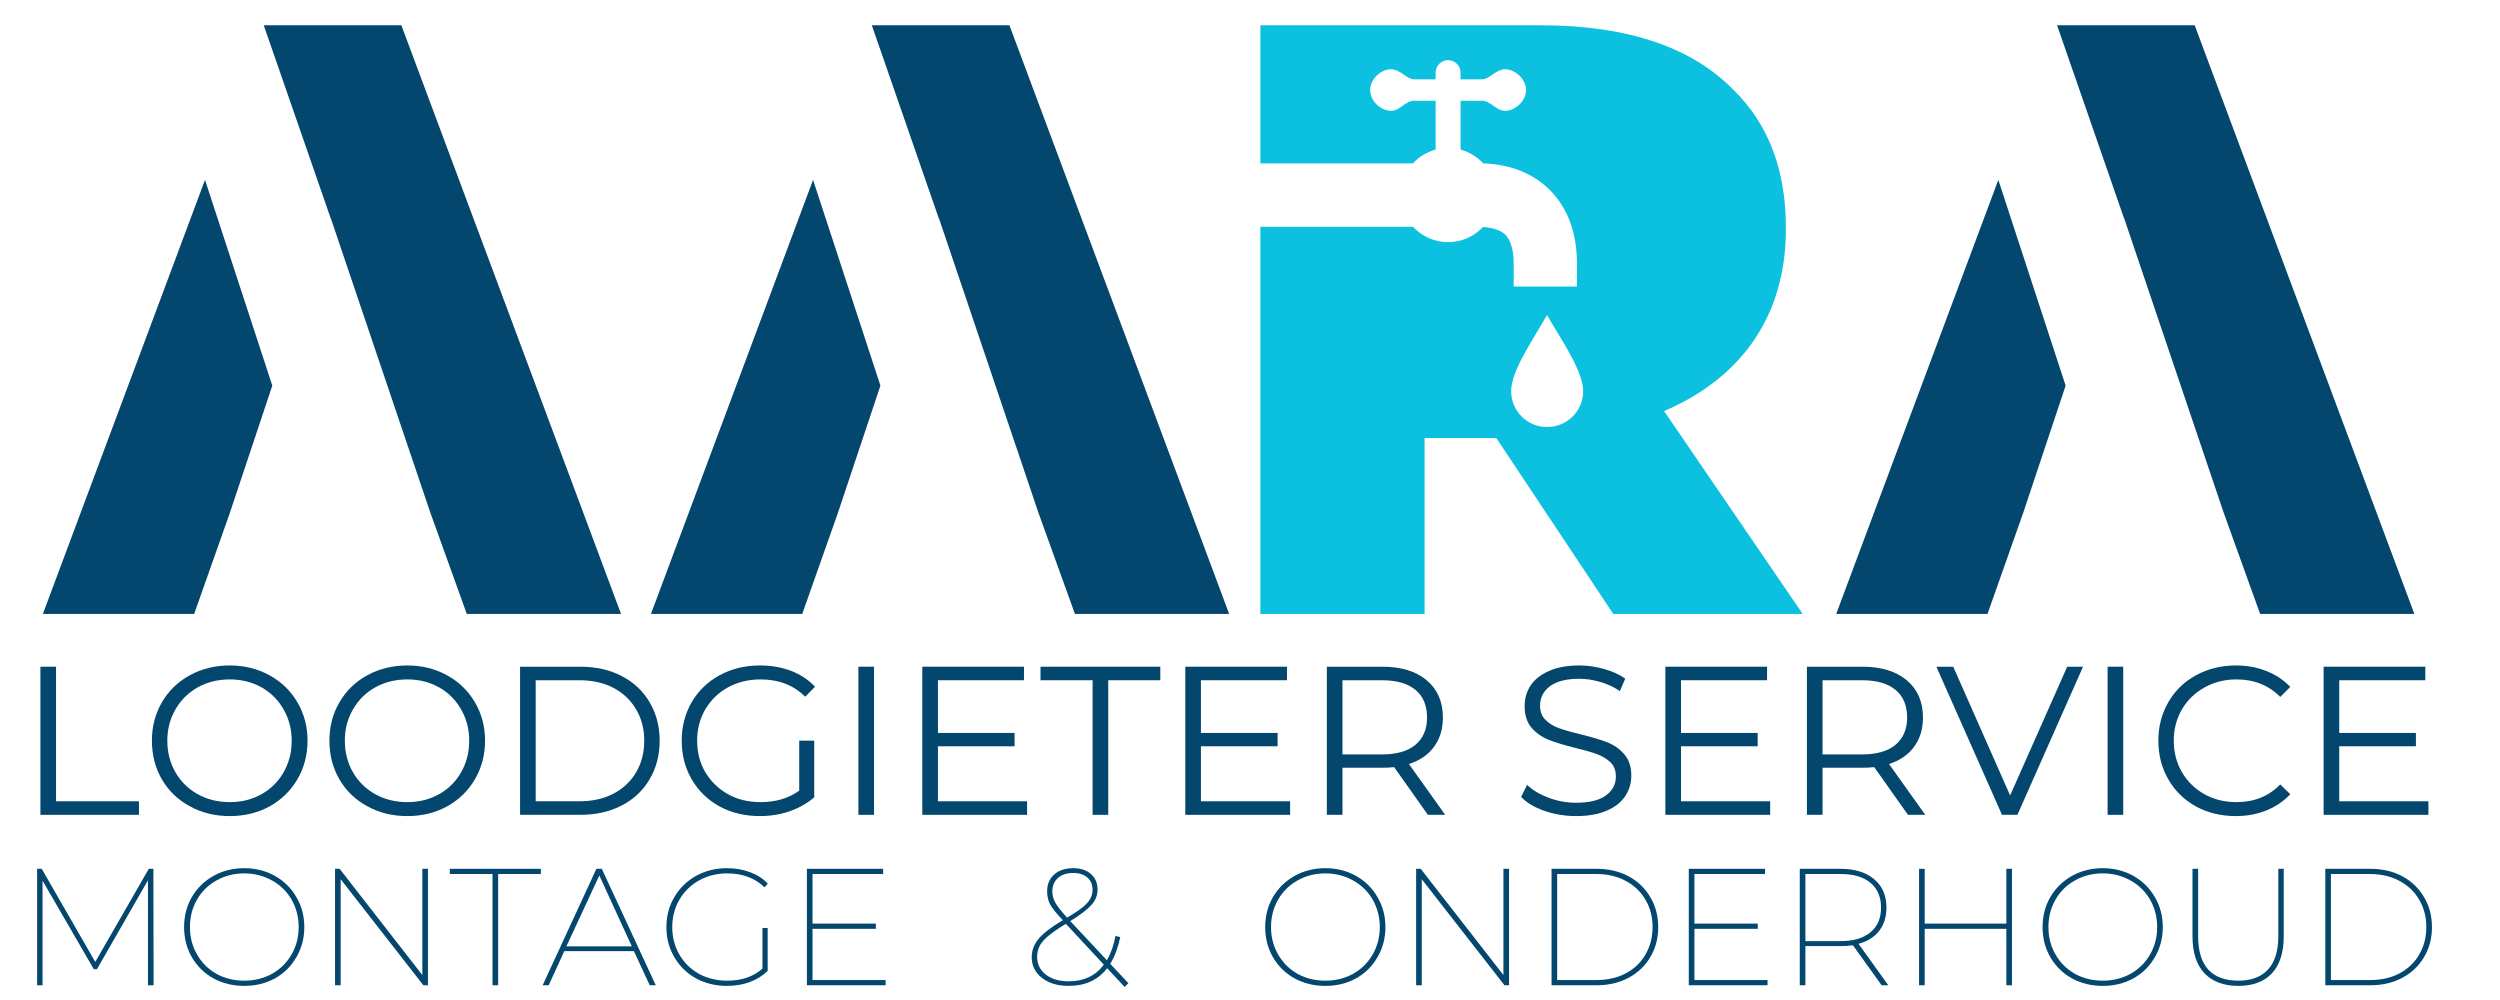 <?xml version="1.0" encoding="UTF-8"?>
<svg xmlns="http://www.w3.org/2000/svg" xmlns:xlink="http://www.w3.org/1999/xlink" width="250" zoomAndPan="magnify" viewBox="0 0 187.5 75" height="100" preserveAspectRatio="xMidYMid meet" version="1.0">
  <defs>
    <g></g>
    <clipPath id="948ddd6bdd">
      <path d="M 3.102 1.895 L 47 1.895 L 47 46.047 L 3.102 46.047 Z M 3.102 1.895 " clip-rule="nonzero"></path>
    </clipPath>
    <clipPath id="3f8f180570">
      <path d="M 48.707 1.895 L 92.859 1.895 L 92.859 46.047 L 48.707 46.047 Z M 48.707 1.895 " clip-rule="nonzero"></path>
    </clipPath>
    <clipPath id="0ece15b16a">
      <path d="M 137.602 1.895 L 181.754 1.895 L 181.754 46.047 L 137.602 46.047 Z M 137.602 1.895 " clip-rule="nonzero"></path>
    </clipPath>
    <clipPath id="1f6524220a">
      <path d="M 94.516 1.895 L 135.906 1.895 L 135.906 46.047 L 94.516 46.047 Z M 94.516 1.895 " clip-rule="nonzero"></path>
    </clipPath>
    <clipPath id="3ce6890ef1">
      <path d="M 77 65 L 85 65 L 85 74.898 L 77 74.898 Z M 77 65 " clip-rule="nonzero"></path>
    </clipPath>
  </defs>
  <g clip-path="url(#948ddd6bdd)">
    <path fill="#03466e" d="M 15.375 13.492 L 3.117 46.309 L 14.469 46.309 L 17.25 38.434 L 20.422 28.922 Z M 30.102 1.895 L 19.781 1.895 L 24.812 16.402 L 24.816 16.383 L 32.27 38.434 L 35.105 46.309 L 46.676 46.309 L 30.102 1.895 " fill-opacity="1" fill-rule="nonzero"></path>
  </g>
  <g clip-path="url(#3f8f180570)">
    <path fill="#03466e" d="M 60.98 13.492 L 48.723 46.309 L 60.074 46.309 L 62.855 38.434 L 66.031 28.922 Z M 75.707 1.895 L 65.387 1.895 L 70.418 16.402 L 70.426 16.383 L 77.875 38.434 L 80.715 46.309 L 92.285 46.309 L 75.707 1.895 " fill-opacity="1" fill-rule="nonzero"></path>
  </g>
  <g clip-path="url(#0ece15b16a)">
    <path fill="#03466e" d="M 149.875 13.492 L 137.617 46.309 L 148.969 46.309 L 151.75 38.434 L 154.922 28.922 Z M 164.602 1.895 L 154.281 1.895 L 159.312 16.402 L 159.316 16.383 L 166.77 38.434 L 169.605 46.309 L 181.176 46.309 L 164.602 1.895 " fill-opacity="1" fill-rule="nonzero"></path>
  </g>
  <g clip-path="url(#1f6524220a)">
    <path fill="#0cc0df" d="M 116.027 23.629 C 117.113 25.512 118.738 27.828 118.738 29.336 C 118.738 30.828 117.531 32.027 116.027 32.027 C 114.535 32.027 113.336 30.82 113.336 29.336 C 113.336 27.824 114.895 25.609 116.027 23.629 Z M 94.527 46.305 L 106.844 46.305 L 106.844 32.855 L 112.227 32.855 L 121.168 46.305 L 135.379 46.305 L 124.805 30.828 C 130.305 28.488 133.941 23.984 133.941 17.188 L 133.941 17.07 C 133.941 12.68 132.594 9.258 130 6.73 C 127.027 3.684 122.332 1.895 115.535 1.895 L 94.527 1.895 L 94.527 12.254 L 105.973 12.254 C 106.422 11.754 107.008 11.406 107.672 11.219 L 107.672 7.559 L 106.039 7.559 C 105.379 7.559 105.027 8.312 104.32 8.312 C 103.59 8.312 102.762 7.605 102.762 6.754 C 102.762 5.906 103.59 5.195 104.32 5.195 C 105.027 5.195 105.523 5.949 106.039 5.949 L 107.672 5.949 L 107.672 5.453 C 107.672 4.93 108.098 4.508 108.594 4.508 C 109.117 4.508 109.543 4.93 109.543 5.453 L 109.543 5.949 L 111.172 5.949 C 111.695 5.949 112.188 5.195 112.895 5.195 C 113.602 5.195 114.453 5.906 114.453 6.754 C 114.453 7.605 113.602 8.312 112.895 8.312 C 112.188 8.312 111.809 7.559 111.172 7.559 L 109.543 7.559 L 109.543 11.219 C 110.203 11.406 110.793 11.762 111.242 12.254 C 113.27 12.328 114.996 12.984 116.293 14.309 C 117.543 15.586 118.273 17.402 118.273 19.789 L 118.273 21.488 L 113.527 21.488 L 113.527 19.789 C 113.527 18.723 113.289 18.016 112.918 17.617 C 112.559 17.262 111.973 17.074 111.219 17.027 C 110.555 17.738 109.637 18.16 108.594 18.16 C 107.559 18.16 106.637 17.715 105.973 17.008 L 94.527 17.008 Z M 94.527 46.305 " fill-opacity="1" fill-rule="evenodd"></path>
  </g>
  <g fill="#03466e" fill-opacity="1">
    <g transform="translate(1.219, 61.112)">
      <g>
        <path d="M 1.812 -11.109 L 2.984 -11.109 L 2.984 -1.016 L 9.203 -1.016 L 9.203 0 L 1.812 0 Z M 1.812 -11.109 "></path>
      </g>
    </g>
  </g>
  <g fill="#03466e" fill-opacity="1">
    <g transform="translate(10.565, 61.112)">
      <g>
        <path d="M 6.672 0.094 C 5.566 0.094 4.566 -0.148 3.672 -0.641 C 2.773 -1.129 2.078 -1.801 1.578 -2.656 C 1.078 -3.52 0.828 -4.488 0.828 -5.562 C 0.828 -6.625 1.078 -7.582 1.578 -8.438 C 2.078 -9.301 2.773 -9.977 3.672 -10.469 C 4.566 -10.957 5.566 -11.203 6.672 -11.203 C 7.766 -11.203 8.754 -10.957 9.641 -10.469 C 10.523 -9.988 11.223 -9.316 11.734 -8.453 C 12.242 -7.586 12.5 -6.625 12.5 -5.562 C 12.5 -4.488 12.242 -3.52 11.734 -2.656 C 11.223 -1.789 10.523 -1.113 9.641 -0.625 C 8.754 -0.145 7.766 0.094 6.672 0.094 Z M 6.672 -0.953 C 7.547 -0.953 8.336 -1.148 9.047 -1.547 C 9.754 -1.941 10.305 -2.488 10.703 -3.188 C 11.109 -3.895 11.312 -4.688 11.312 -5.562 C 11.312 -6.426 11.109 -7.207 10.703 -7.906 C 10.305 -8.613 9.754 -9.164 9.047 -9.562 C 8.336 -9.957 7.547 -10.156 6.672 -10.156 C 5.785 -10.156 4.984 -9.957 4.266 -9.562 C 3.555 -9.164 3 -8.613 2.594 -7.906 C 2.188 -7.207 1.984 -6.426 1.984 -5.562 C 1.984 -4.688 2.188 -3.895 2.594 -3.188 C 3 -2.488 3.555 -1.941 4.266 -1.547 C 4.984 -1.148 5.785 -0.953 6.672 -0.953 Z M 6.672 -0.953 "></path>
      </g>
    </g>
  </g>
  <g fill="#03466e" fill-opacity="1">
    <g transform="translate(23.879, 61.112)">
      <g>
        <path d="M 6.672 0.094 C 5.566 0.094 4.566 -0.148 3.672 -0.641 C 2.773 -1.129 2.078 -1.801 1.578 -2.656 C 1.078 -3.52 0.828 -4.488 0.828 -5.562 C 0.828 -6.625 1.078 -7.582 1.578 -8.438 C 2.078 -9.301 2.773 -9.977 3.672 -10.469 C 4.566 -10.957 5.566 -11.203 6.672 -11.203 C 7.766 -11.203 8.754 -10.957 9.641 -10.469 C 10.523 -9.988 11.223 -9.316 11.734 -8.453 C 12.242 -7.586 12.5 -6.625 12.5 -5.562 C 12.5 -4.488 12.242 -3.52 11.734 -2.656 C 11.223 -1.789 10.523 -1.113 9.641 -0.625 C 8.754 -0.145 7.766 0.094 6.672 0.094 Z M 6.672 -0.953 C 7.547 -0.953 8.336 -1.148 9.047 -1.547 C 9.754 -1.941 10.305 -2.488 10.703 -3.188 C 11.109 -3.895 11.312 -4.688 11.312 -5.562 C 11.312 -6.426 11.109 -7.207 10.703 -7.906 C 10.305 -8.613 9.754 -9.164 9.047 -9.562 C 8.336 -9.957 7.547 -10.156 6.672 -10.156 C 5.785 -10.156 4.984 -9.957 4.266 -9.562 C 3.555 -9.164 3 -8.613 2.594 -7.906 C 2.188 -7.207 1.984 -6.426 1.984 -5.562 C 1.984 -4.688 2.188 -3.895 2.594 -3.188 C 3 -2.488 3.555 -1.941 4.266 -1.547 C 4.984 -1.148 5.785 -0.953 6.672 -0.953 Z M 6.672 -0.953 "></path>
      </g>
    </g>
  </g>
  <g fill="#03466e" fill-opacity="1">
    <g transform="translate(37.193, 61.112)">
      <g>
        <path d="M 1.812 -11.109 L 6.328 -11.109 C 7.504 -11.109 8.539 -10.875 9.438 -10.406 C 10.344 -9.938 11.039 -9.281 11.531 -8.438 C 12.031 -7.594 12.281 -6.633 12.281 -5.562 C 12.281 -4.477 12.031 -3.516 11.531 -2.672 C 11.039 -1.828 10.344 -1.172 9.438 -0.703 C 8.539 -0.234 7.504 0 6.328 0 L 1.812 0 Z M 6.266 -1.016 C 7.242 -1.016 8.098 -1.207 8.828 -1.594 C 9.555 -1.977 10.117 -2.508 10.516 -3.188 C 10.922 -3.875 11.125 -4.664 11.125 -5.562 C 11.125 -6.445 10.922 -7.227 10.516 -7.906 C 10.117 -8.594 9.555 -9.129 8.828 -9.516 C 8.098 -9.898 7.242 -10.094 6.266 -10.094 L 2.984 -10.094 L 2.984 -1.016 Z M 6.266 -1.016 "></path>
      </g>
    </g>
  </g>
  <g fill="#03466e" fill-opacity="1">
    <g transform="translate(50.301, 61.112)">
      <g>
        <path d="M 9.641 -5.562 L 10.766 -5.562 L 10.766 -1.312 C 10.242 -0.863 9.629 -0.516 8.922 -0.266 C 8.211 -0.023 7.469 0.094 6.688 0.094 C 5.57 0.094 4.566 -0.145 3.672 -0.625 C 2.785 -1.113 2.086 -1.789 1.578 -2.656 C 1.078 -3.52 0.828 -4.488 0.828 -5.562 C 0.828 -6.625 1.078 -7.586 1.578 -8.453 C 2.086 -9.316 2.785 -9.988 3.672 -10.469 C 4.566 -10.957 5.578 -11.203 6.703 -11.203 C 7.547 -11.203 8.32 -11.066 9.031 -10.797 C 9.738 -10.523 10.336 -10.129 10.828 -9.609 L 10.094 -8.859 C 9.219 -9.723 8.102 -10.156 6.75 -10.156 C 5.844 -10.156 5.023 -9.957 4.297 -9.562 C 3.578 -9.164 3.008 -8.613 2.594 -7.906 C 2.188 -7.207 1.984 -6.426 1.984 -5.562 C 1.984 -4.688 2.188 -3.898 2.594 -3.203 C 3.008 -2.504 3.578 -1.953 4.297 -1.547 C 5.016 -1.148 5.828 -0.953 6.734 -0.953 C 7.879 -0.953 8.848 -1.238 9.641 -1.812 Z M 9.641 -5.562 "></path>
      </g>
    </g>
  </g>
  <g fill="#03466e" fill-opacity="1">
    <g transform="translate(62.568, 61.112)">
      <g>
        <path d="M 1.812 -11.109 L 2.984 -11.109 L 2.984 0 L 1.812 0 Z M 1.812 -11.109 "></path>
      </g>
    </g>
  </g>
  <g fill="#03466e" fill-opacity="1">
    <g transform="translate(67.36, 61.112)">
      <g>
        <path d="M 9.672 -1.016 L 9.672 0 L 1.812 0 L 1.812 -11.109 L 9.438 -11.109 L 9.438 -10.094 L 2.984 -10.094 L 2.984 -6.141 L 8.734 -6.141 L 8.734 -5.141 L 2.984 -5.141 L 2.984 -1.016 Z M 9.672 -1.016 "></path>
      </g>
    </g>
  </g>
  <g fill="#03466e" fill-opacity="1">
    <g transform="translate(77.976, 61.112)">
      <g>
        <path d="M 3.969 -10.094 L 0.062 -10.094 L 0.062 -11.109 L 9.047 -11.109 L 9.047 -10.094 L 5.141 -10.094 L 5.141 0 L 3.969 0 Z M 3.969 -10.094 "></path>
      </g>
    </g>
  </g>
  <g fill="#03466e" fill-opacity="1">
    <g transform="translate(87.085, 61.112)">
      <g>
        <path d="M 9.672 -1.016 L 9.672 0 L 1.812 0 L 1.812 -11.109 L 9.438 -11.109 L 9.438 -10.094 L 2.984 -10.094 L 2.984 -6.141 L 8.734 -6.141 L 8.734 -5.141 L 2.984 -5.141 L 2.984 -1.016 Z M 9.672 -1.016 "></path>
      </g>
    </g>
  </g>
  <g fill="#03466e" fill-opacity="1">
    <g transform="translate(97.701, 61.112)">
      <g>
        <path d="M 9.391 0 L 6.859 -3.578 C 6.566 -3.547 6.27 -3.531 5.969 -3.531 L 2.984 -3.531 L 2.984 0 L 1.812 0 L 1.812 -11.109 L 5.969 -11.109 C 7.383 -11.109 8.492 -10.77 9.297 -10.094 C 10.109 -9.414 10.516 -8.484 10.516 -7.297 C 10.516 -6.43 10.289 -5.695 9.844 -5.094 C 9.406 -4.5 8.781 -4.07 7.969 -3.812 L 10.688 0 Z M 5.938 -4.531 C 7.039 -4.531 7.879 -4.77 8.453 -5.25 C 9.035 -5.738 9.328 -6.422 9.328 -7.297 C 9.328 -8.203 9.035 -8.895 8.453 -9.375 C 7.879 -9.852 7.039 -10.094 5.938 -10.094 L 2.984 -10.094 L 2.984 -4.531 Z M 5.938 -4.531 "></path>
      </g>
    </g>
  </g>
  <g fill="#03466e" fill-opacity="1">
    <g transform="translate(109.174, 61.112)">
      <g></g>
    </g>
  </g>
  <g fill="#03466e" fill-opacity="1">
    <g transform="translate(113.332, 61.112)">
      <g>
        <path d="M 4.875 0.094 C 4.051 0.094 3.258 -0.035 2.5 -0.297 C 1.738 -0.566 1.156 -0.914 0.75 -1.344 L 1.203 -2.25 C 1.609 -1.852 2.145 -1.531 2.812 -1.281 C 3.477 -1.031 4.164 -0.906 4.875 -0.906 C 5.863 -0.906 6.609 -1.086 7.109 -1.453 C 7.609 -1.816 7.859 -2.289 7.859 -2.875 C 7.859 -3.32 7.723 -3.676 7.453 -3.938 C 7.18 -4.195 6.848 -4.398 6.453 -4.547 C 6.066 -4.691 5.523 -4.848 4.828 -5.016 C 3.992 -5.223 3.328 -5.426 2.828 -5.625 C 2.328 -5.82 1.898 -6.117 1.547 -6.516 C 1.191 -6.922 1.016 -7.469 1.016 -8.156 C 1.016 -8.719 1.16 -9.227 1.453 -9.688 C 1.754 -10.145 2.211 -10.508 2.828 -10.781 C 3.441 -11.062 4.203 -11.203 5.109 -11.203 C 5.742 -11.203 6.363 -11.113 6.969 -10.938 C 7.582 -10.77 8.113 -10.531 8.562 -10.219 L 8.156 -9.281 C 7.695 -9.594 7.203 -9.82 6.672 -9.969 C 6.141 -10.125 5.617 -10.203 5.109 -10.203 C 4.141 -10.203 3.406 -10.016 2.906 -9.641 C 2.414 -9.266 2.172 -8.781 2.172 -8.188 C 2.172 -7.75 2.305 -7.395 2.578 -7.125 C 2.848 -6.852 3.188 -6.645 3.594 -6.5 C 4 -6.352 4.547 -6.195 5.234 -6.031 C 6.055 -5.832 6.719 -5.633 7.219 -5.438 C 7.719 -5.238 8.141 -4.941 8.484 -4.547 C 8.836 -4.148 9.016 -3.613 9.016 -2.938 C 9.016 -2.375 8.863 -1.863 8.562 -1.406 C 8.258 -0.945 7.797 -0.582 7.172 -0.312 C 6.547 -0.039 5.781 0.094 4.875 0.094 Z M 4.875 0.094 "></path>
      </g>
    </g>
  </g>
  <g fill="#03466e" fill-opacity="1">
    <g transform="translate(123.091, 61.112)">
      <g>
        <path d="M 9.672 -1.016 L 9.672 0 L 1.812 0 L 1.812 -11.109 L 9.438 -11.109 L 9.438 -10.094 L 2.984 -10.094 L 2.984 -6.141 L 8.734 -6.141 L 8.734 -5.141 L 2.984 -5.141 L 2.984 -1.016 Z M 9.672 -1.016 "></path>
      </g>
    </g>
  </g>
  <g fill="#03466e" fill-opacity="1">
    <g transform="translate(133.707, 61.112)">
      <g>
        <path d="M 9.391 0 L 6.859 -3.578 C 6.566 -3.547 6.27 -3.531 5.969 -3.531 L 2.984 -3.531 L 2.984 0 L 1.812 0 L 1.812 -11.109 L 5.969 -11.109 C 7.383 -11.109 8.492 -10.77 9.297 -10.094 C 10.109 -9.414 10.516 -8.484 10.516 -7.297 C 10.516 -6.43 10.289 -5.695 9.844 -5.094 C 9.406 -4.5 8.781 -4.07 7.969 -3.812 L 10.688 0 Z M 5.938 -4.531 C 7.039 -4.531 7.879 -4.77 8.453 -5.25 C 9.035 -5.738 9.328 -6.422 9.328 -7.297 C 9.328 -8.203 9.035 -8.895 8.453 -9.375 C 7.879 -9.852 7.039 -10.094 5.938 -10.094 L 2.984 -10.094 L 2.984 -4.531 Z M 5.938 -4.531 "></path>
      </g>
    </g>
  </g>
  <g fill="#03466e" fill-opacity="1">
    <g transform="translate(145.181, 61.112)">
      <g>
        <path d="M 11.047 -11.109 L 6.125 0 L 4.969 0 L 0.047 -11.109 L 1.312 -11.109 L 5.578 -1.453 L 9.859 -11.109 Z M 11.047 -11.109 "></path>
      </g>
    </g>
  </g>
  <g fill="#03466e" fill-opacity="1">
    <g transform="translate(156.257, 61.112)">
      <g>
        <path d="M 1.812 -11.109 L 2.984 -11.109 L 2.984 0 L 1.812 0 Z M 1.812 -11.109 "></path>
      </g>
    </g>
  </g>
  <g fill="#03466e" fill-opacity="1">
    <g transform="translate(161.049, 61.112)">
      <g>
        <path d="M 6.641 0.094 C 5.535 0.094 4.539 -0.145 3.656 -0.625 C 2.77 -1.113 2.078 -1.789 1.578 -2.656 C 1.078 -3.52 0.828 -4.488 0.828 -5.562 C 0.828 -6.625 1.078 -7.586 1.578 -8.453 C 2.078 -9.316 2.77 -9.988 3.656 -10.469 C 4.551 -10.957 5.551 -11.203 6.656 -11.203 C 7.477 -11.203 8.238 -11.062 8.938 -10.781 C 9.633 -10.508 10.227 -10.113 10.719 -9.594 L 9.969 -8.844 C 9.102 -9.719 8.008 -10.156 6.688 -10.156 C 5.801 -10.156 5 -9.953 4.281 -9.547 C 3.562 -9.148 3 -8.602 2.594 -7.906 C 2.188 -7.207 1.984 -6.426 1.984 -5.562 C 1.984 -4.688 2.188 -3.898 2.594 -3.203 C 3 -2.504 3.562 -1.953 4.281 -1.547 C 5 -1.148 5.801 -0.953 6.688 -0.953 C 8.02 -0.953 9.113 -1.395 9.969 -2.281 L 10.719 -1.547 C 10.227 -1.016 9.629 -0.609 8.922 -0.328 C 8.223 -0.047 7.461 0.094 6.641 0.094 Z M 6.641 0.094 "></path>
      </g>
    </g>
  </g>
  <g fill="#03466e" fill-opacity="1">
    <g transform="translate(172.459, 61.112)">
      <g>
        <path d="M 9.672 -1.016 L 9.672 0 L 1.812 0 L 1.812 -11.109 L 9.438 -11.109 L 9.438 -10.094 L 2.984 -10.094 L 2.984 -6.141 L 8.734 -6.141 L 8.734 -5.141 L 2.984 -5.141 L 2.984 -1.016 Z M 9.672 -1.016 "></path>
      </g>
    </g>
  </g>
  <g fill="#03466e" fill-opacity="1">
    <g transform="translate(1.191, 73.895)">
      <g>
        <path d="M 9.906 0 L 9.906 -7.875 L 6.078 -1.203 L 5.844 -1.203 L 2 -7.844 L 2 0 L 1.594 0 L 1.594 -8.734 L 1.938 -8.734 L 5.953 -1.75 L 9.969 -8.734 L 10.312 -8.734 L 10.328 0 Z M 9.906 0 "></path>
      </g>
    </g>
  </g>
  <g fill="#03466e" fill-opacity="1">
    <g transform="translate(13.104, 73.895)">
      <g>
        <path d="M 5.219 0.047 C 4.363 0.047 3.594 -0.141 2.906 -0.516 C 2.219 -0.898 1.676 -1.43 1.281 -2.109 C 0.895 -2.785 0.703 -3.535 0.703 -4.359 C 0.703 -5.191 0.895 -5.941 1.281 -6.609 C 1.676 -7.285 2.219 -7.816 2.906 -8.203 C 3.594 -8.586 4.363 -8.781 5.219 -8.781 C 6.062 -8.781 6.828 -8.586 7.516 -8.203 C 8.203 -7.816 8.738 -7.285 9.125 -6.609 C 9.52 -5.941 9.719 -5.191 9.719 -4.359 C 9.719 -3.535 9.52 -2.785 9.125 -2.109 C 8.738 -1.43 8.203 -0.898 7.516 -0.516 C 6.828 -0.141 6.062 0.047 5.219 0.047 Z M 5.219 -0.344 C 5.977 -0.344 6.672 -0.516 7.297 -0.859 C 7.922 -1.211 8.41 -1.695 8.766 -2.312 C 9.117 -2.926 9.297 -3.609 9.297 -4.359 C 9.297 -5.117 9.117 -5.805 8.766 -6.422 C 8.41 -7.035 7.922 -7.516 7.297 -7.859 C 6.672 -8.211 5.977 -8.391 5.219 -8.391 C 4.445 -8.391 3.75 -8.211 3.125 -7.859 C 2.508 -7.516 2.023 -7.035 1.672 -6.422 C 1.316 -5.805 1.141 -5.117 1.141 -4.359 C 1.141 -3.609 1.316 -2.926 1.672 -2.312 C 2.023 -1.695 2.508 -1.211 3.125 -0.859 C 3.75 -0.516 4.445 -0.344 5.219 -0.344 Z M 5.219 -0.344 "></path>
      </g>
    </g>
  </g>
  <g fill="#03466e" fill-opacity="1">
    <g transform="translate(23.534, 73.895)">
      <g>
        <path d="M 8.562 -8.734 L 8.562 0 L 8.219 0 L 2.016 -7.953 L 2.016 0 L 1.594 0 L 1.594 -8.734 L 1.938 -8.734 L 8.141 -0.766 L 8.141 -8.734 Z M 8.562 -8.734 "></path>
      </g>
    </g>
  </g>
  <g fill="#03466e" fill-opacity="1">
    <g transform="translate(33.689, 73.895)">
      <g>
        <path d="M 3.25 -8.344 L 0.047 -8.344 L 0.047 -8.734 L 6.875 -8.734 L 6.875 -8.344 L 3.672 -8.344 L 3.672 0 L 3.25 0 Z M 3.25 -8.344 "></path>
      </g>
    </g>
  </g>
  <g fill="#03466e" fill-opacity="1">
    <g transform="translate(40.605, 73.895)">
      <g>
        <path d="M 6.938 -2.562 L 1.719 -2.562 L 0.547 0 L 0.094 0 L 4.125 -8.734 L 4.531 -8.734 L 8.578 0 L 8.125 0 Z M 6.781 -2.922 L 4.344 -8.234 L 1.875 -2.922 Z M 6.781 -2.922 "></path>
      </g>
    </g>
  </g>
  <g fill="#03466e" fill-opacity="1">
    <g transform="translate(49.278, 73.895)">
      <g>
        <path d="M 7.906 -4.297 L 8.297 -4.297 L 8.297 -1.078 C 7.922 -0.711 7.469 -0.43 6.938 -0.234 C 6.406 -0.047 5.844 0.047 5.25 0.047 C 4.395 0.047 3.617 -0.141 2.922 -0.516 C 2.234 -0.898 1.691 -1.43 1.297 -2.109 C 0.898 -2.785 0.703 -3.535 0.703 -4.359 C 0.703 -5.191 0.898 -5.941 1.297 -6.609 C 1.691 -7.285 2.234 -7.816 2.922 -8.203 C 3.617 -8.586 4.395 -8.781 5.25 -8.781 C 5.875 -8.781 6.445 -8.68 6.969 -8.484 C 7.488 -8.297 7.938 -8.008 8.312 -7.625 L 8.062 -7.344 C 7.344 -8.039 6.41 -8.391 5.266 -8.391 C 4.484 -8.391 3.773 -8.211 3.141 -7.859 C 2.516 -7.504 2.023 -7.02 1.672 -6.406 C 1.316 -5.789 1.141 -5.109 1.141 -4.359 C 1.141 -3.609 1.316 -2.926 1.672 -2.312 C 2.023 -1.695 2.516 -1.211 3.141 -0.859 C 3.773 -0.516 4.484 -0.344 5.266 -0.344 C 6.348 -0.344 7.227 -0.645 7.906 -1.25 Z M 7.906 -4.297 "></path>
      </g>
    </g>
  </g>
  <g fill="#03466e" fill-opacity="1">
    <g transform="translate(58.923, 73.895)">
      <g>
        <path d="M 7.5 -0.391 L 7.5 0 L 1.594 0 L 1.594 -8.734 L 7.312 -8.734 L 7.312 -8.344 L 2.016 -8.344 L 2.016 -4.625 L 6.766 -4.625 L 6.766 -4.234 L 2.016 -4.234 L 2.016 -0.391 Z M 7.5 -0.391 "></path>
      </g>
    </g>
  </g>
  <g fill="#03466e" fill-opacity="1">
    <g transform="translate(67.247, 73.895)">
      <g></g>
    </g>
  </g>
  <g fill="#03466e" fill-opacity="1">
    <g transform="translate(70.4, 73.895)">
      <g></g>
    </g>
  </g>
  <g fill="#03466e" fill-opacity="1">
    <g transform="translate(73.552, 73.895)">
      <g></g>
    </g>
  </g>
  <g clip-path="url(#3ce6890ef1)">
    <g fill="#03466e" fill-opacity="1">
      <g transform="translate(76.707, 73.895)">
        <g>
          <path d="M 7.641 0.125 L 6.328 -1.281 C 5.648 -0.395 4.688 0.047 3.438 0.047 C 2.895 0.047 2.414 -0.039 2 -0.219 C 1.594 -0.395 1.27 -0.645 1.031 -0.969 C 0.789 -1.301 0.672 -1.68 0.672 -2.109 C 0.672 -2.609 0.844 -3.066 1.188 -3.484 C 1.531 -3.898 2.133 -4.363 3 -4.875 L 2.938 -4.953 C 2.5 -5.41 2.203 -5.785 2.047 -6.078 C 1.898 -6.367 1.828 -6.691 1.828 -7.047 C 1.828 -7.566 2 -7.984 2.344 -8.297 C 2.695 -8.617 3.176 -8.781 3.781 -8.781 C 4.344 -8.781 4.785 -8.633 5.109 -8.344 C 5.441 -8.062 5.609 -7.672 5.609 -7.172 C 5.609 -6.742 5.457 -6.363 5.156 -6.031 C 4.863 -5.695 4.332 -5.289 3.562 -4.812 L 6.312 -1.875 C 6.613 -2.395 6.828 -3.004 6.953 -3.703 L 7.312 -3.609 C 7.145 -2.816 6.895 -2.148 6.562 -1.609 L 7.922 -0.156 Z M 2.219 -7.047 C 2.219 -6.754 2.289 -6.473 2.438 -6.203 C 2.582 -5.941 2.863 -5.582 3.281 -5.125 L 3.328 -5.078 C 3.828 -5.367 4.211 -5.625 4.484 -5.844 C 4.754 -6.062 4.945 -6.273 5.062 -6.484 C 5.176 -6.691 5.234 -6.922 5.234 -7.172 C 5.234 -7.555 5.102 -7.859 4.844 -8.078 C 4.594 -8.305 4.238 -8.422 3.781 -8.422 C 3.301 -8.422 2.922 -8.297 2.641 -8.047 C 2.359 -7.797 2.219 -7.461 2.219 -7.047 Z M 3.453 -0.297 C 4.586 -0.297 5.461 -0.711 6.078 -1.547 L 3.234 -4.609 C 2.68 -4.273 2.25 -3.977 1.938 -3.719 C 1.625 -3.457 1.398 -3.203 1.266 -2.953 C 1.141 -2.703 1.078 -2.426 1.078 -2.125 C 1.078 -1.582 1.297 -1.141 1.734 -0.797 C 2.172 -0.461 2.742 -0.297 3.453 -0.297 Z M 3.453 -0.297 "></path>
        </g>
      </g>
    </g>
  </g>
  <g fill="#03466e" fill-opacity="1">
    <g transform="translate(84.727, 73.895)">
      <g></g>
    </g>
  </g>
  <g fill="#03466e" fill-opacity="1">
    <g transform="translate(87.879, 73.895)">
      <g></g>
    </g>
  </g>
  <g fill="#03466e" fill-opacity="1">
    <g transform="translate(91.032, 73.895)">
      <g></g>
    </g>
  </g>
  <g fill="#03466e" fill-opacity="1">
    <g transform="translate(94.187, 73.895)">
      <g>
        <path d="M 5.219 0.047 C 4.363 0.047 3.594 -0.141 2.906 -0.516 C 2.219 -0.898 1.676 -1.43 1.281 -2.109 C 0.895 -2.785 0.703 -3.535 0.703 -4.359 C 0.703 -5.191 0.895 -5.941 1.281 -6.609 C 1.676 -7.285 2.219 -7.816 2.906 -8.203 C 3.594 -8.586 4.363 -8.781 5.219 -8.781 C 6.062 -8.781 6.828 -8.586 7.516 -8.203 C 8.203 -7.816 8.738 -7.285 9.125 -6.609 C 9.52 -5.941 9.719 -5.191 9.719 -4.359 C 9.719 -3.535 9.52 -2.785 9.125 -2.109 C 8.738 -1.43 8.203 -0.898 7.516 -0.516 C 6.828 -0.141 6.062 0.047 5.219 0.047 Z M 5.219 -0.344 C 5.977 -0.344 6.672 -0.516 7.297 -0.859 C 7.922 -1.211 8.41 -1.695 8.766 -2.312 C 9.117 -2.926 9.297 -3.609 9.297 -4.359 C 9.297 -5.117 9.117 -5.805 8.766 -6.422 C 8.41 -7.035 7.922 -7.516 7.297 -7.859 C 6.672 -8.211 5.977 -8.391 5.219 -8.391 C 4.445 -8.391 3.75 -8.211 3.125 -7.859 C 2.508 -7.516 2.023 -7.035 1.672 -6.422 C 1.316 -5.805 1.141 -5.117 1.141 -4.359 C 1.141 -3.609 1.316 -2.926 1.672 -2.312 C 2.023 -1.695 2.508 -1.211 3.125 -0.859 C 3.75 -0.516 4.445 -0.344 5.219 -0.344 Z M 5.219 -0.344 "></path>
      </g>
    </g>
  </g>
  <g fill="#03466e" fill-opacity="1">
    <g transform="translate(104.616, 73.895)">
      <g>
        <path d="M 8.562 -8.734 L 8.562 0 L 8.219 0 L 2.016 -7.953 L 2.016 0 L 1.594 0 L 1.594 -8.734 L 1.938 -8.734 L 8.141 -0.766 L 8.141 -8.734 Z M 8.562 -8.734 "></path>
      </g>
    </g>
  </g>
  <g fill="#03466e" fill-opacity="1">
    <g transform="translate(114.772, 73.895)">
      <g>
        <path d="M 1.594 -8.734 L 4.969 -8.734 C 5.875 -8.734 6.676 -8.547 7.375 -8.172 C 8.07 -7.797 8.613 -7.273 9 -6.609 C 9.395 -5.953 9.594 -5.203 9.594 -4.359 C 9.594 -3.523 9.395 -2.773 9 -2.109 C 8.613 -1.453 8.07 -0.938 7.375 -0.562 C 6.676 -0.188 5.875 0 4.969 0 L 1.594 0 Z M 4.938 -0.391 C 5.781 -0.391 6.52 -0.555 7.156 -0.891 C 7.801 -1.234 8.297 -1.707 8.641 -2.312 C 8.992 -2.914 9.172 -3.598 9.172 -4.359 C 9.172 -5.129 8.992 -5.812 8.641 -6.406 C 8.297 -7.008 7.801 -7.484 7.156 -7.828 C 6.52 -8.172 5.781 -8.344 4.938 -8.344 L 2.016 -8.344 L 2.016 -0.391 Z M 4.938 -0.391 "></path>
      </g>
    </g>
  </g>
  <g fill="#03466e" fill-opacity="1">
    <g transform="translate(125.065, 73.895)">
      <g>
        <path d="M 7.5 -0.391 L 7.5 0 L 1.594 0 L 1.594 -8.734 L 7.312 -8.734 L 7.312 -8.344 L 2.016 -8.344 L 2.016 -4.625 L 6.766 -4.625 L 6.766 -4.234 L 2.016 -4.234 L 2.016 -0.391 Z M 7.5 -0.391 "></path>
      </g>
    </g>
  </g>
  <g fill="#03466e" fill-opacity="1">
    <g transform="translate(133.389, 73.895)">
      <g>
        <path d="M 7.734 0 L 5.578 -3 C 5.297 -2.957 4.977 -2.938 4.625 -2.938 L 2.016 -2.938 L 2.016 0 L 1.594 0 L 1.594 -8.734 L 4.625 -8.734 C 5.719 -8.734 6.566 -8.473 7.172 -7.953 C 7.785 -7.441 8.094 -6.734 8.094 -5.828 C 8.094 -5.129 7.91 -4.547 7.547 -4.078 C 7.18 -3.609 6.664 -3.285 6 -3.109 L 8.234 0 Z M 4.656 -3.312 C 5.625 -3.312 6.367 -3.531 6.891 -3.969 C 7.422 -4.406 7.688 -5.023 7.688 -5.828 C 7.688 -6.629 7.422 -7.25 6.891 -7.688 C 6.367 -8.125 5.625 -8.344 4.656 -8.344 L 2.016 -8.344 L 2.016 -3.312 Z M 4.656 -3.312 "></path>
      </g>
    </g>
  </g>
  <g fill="#03466e" fill-opacity="1">
    <g transform="translate(142.336, 73.895)">
      <g>
        <path d="M 8.562 -8.734 L 8.562 0 L 8.141 0 L 8.141 -4.234 L 2.016 -4.234 L 2.016 0 L 1.594 0 L 1.594 -8.734 L 2.016 -8.734 L 2.016 -4.625 L 8.141 -4.625 L 8.141 -8.734 Z M 8.562 -8.734 "></path>
      </g>
    </g>
  </g>
  <g fill="#03466e" fill-opacity="1">
    <g transform="translate(152.491, 73.895)">
      <g>
        <path d="M 5.219 0.047 C 4.363 0.047 3.594 -0.141 2.906 -0.516 C 2.219 -0.898 1.676 -1.43 1.281 -2.109 C 0.895 -2.785 0.703 -3.535 0.703 -4.359 C 0.703 -5.191 0.895 -5.941 1.281 -6.609 C 1.676 -7.285 2.219 -7.816 2.906 -8.203 C 3.594 -8.586 4.363 -8.781 5.219 -8.781 C 6.062 -8.781 6.828 -8.586 7.516 -8.203 C 8.203 -7.816 8.738 -7.285 9.125 -6.609 C 9.52 -5.941 9.719 -5.191 9.719 -4.359 C 9.719 -3.535 9.52 -2.785 9.125 -2.109 C 8.738 -1.43 8.203 -0.898 7.516 -0.516 C 6.828 -0.141 6.062 0.047 5.219 0.047 Z M 5.219 -0.344 C 5.977 -0.344 6.672 -0.516 7.297 -0.859 C 7.922 -1.211 8.41 -1.695 8.766 -2.312 C 9.117 -2.926 9.297 -3.609 9.297 -4.359 C 9.297 -5.117 9.117 -5.805 8.766 -6.422 C 8.41 -7.035 7.922 -7.516 7.297 -7.859 C 6.672 -8.211 5.977 -8.391 5.219 -8.391 C 4.445 -8.391 3.75 -8.211 3.125 -7.859 C 2.508 -7.516 2.023 -7.035 1.672 -6.422 C 1.316 -5.805 1.141 -5.117 1.141 -4.359 C 1.141 -3.609 1.316 -2.926 1.672 -2.312 C 2.023 -1.695 2.508 -1.211 3.125 -0.859 C 3.75 -0.516 4.445 -0.344 5.219 -0.344 Z M 5.219 -0.344 "></path>
      </g>
    </g>
  </g>
  <g fill="#03466e" fill-opacity="1">
    <g transform="translate(162.921, 73.895)">
      <g>
        <path d="M 4.953 0.047 C 3.867 0.047 3.023 -0.266 2.422 -0.891 C 1.816 -1.523 1.516 -2.453 1.516 -3.672 L 1.516 -8.734 L 1.938 -8.734 L 1.938 -3.688 C 1.938 -2.57 2.191 -1.734 2.703 -1.172 C 3.223 -0.617 3.973 -0.344 4.953 -0.344 C 5.91 -0.344 6.648 -0.617 7.172 -1.172 C 7.691 -1.734 7.953 -2.57 7.953 -3.688 L 7.953 -8.734 L 8.359 -8.734 L 8.359 -3.672 C 8.359 -2.453 8.062 -1.523 7.469 -0.891 C 6.875 -0.266 6.035 0.047 4.953 0.047 Z M 4.953 0.047 "></path>
      </g>
    </g>
  </g>
  <g fill="#03466e" fill-opacity="1">
    <g transform="translate(172.803, 73.895)">
      <g>
        <path d="M 1.594 -8.734 L 4.969 -8.734 C 5.875 -8.734 6.676 -8.547 7.375 -8.172 C 8.07 -7.797 8.613 -7.273 9 -6.609 C 9.395 -5.953 9.594 -5.203 9.594 -4.359 C 9.594 -3.523 9.395 -2.773 9 -2.109 C 8.613 -1.453 8.07 -0.938 7.375 -0.562 C 6.676 -0.188 5.875 0 4.969 0 L 1.594 0 Z M 4.938 -0.391 C 5.781 -0.391 6.52 -0.555 7.156 -0.891 C 7.801 -1.234 8.297 -1.707 8.641 -2.312 C 8.992 -2.914 9.172 -3.598 9.172 -4.359 C 9.172 -5.129 8.992 -5.812 8.641 -6.406 C 8.297 -7.008 7.801 -7.484 7.156 -7.828 C 6.52 -8.172 5.781 -8.344 4.938 -8.344 L 2.016 -8.344 L 2.016 -0.391 Z M 4.938 -0.391 "></path>
      </g>
    </g>
  </g>
</svg>
